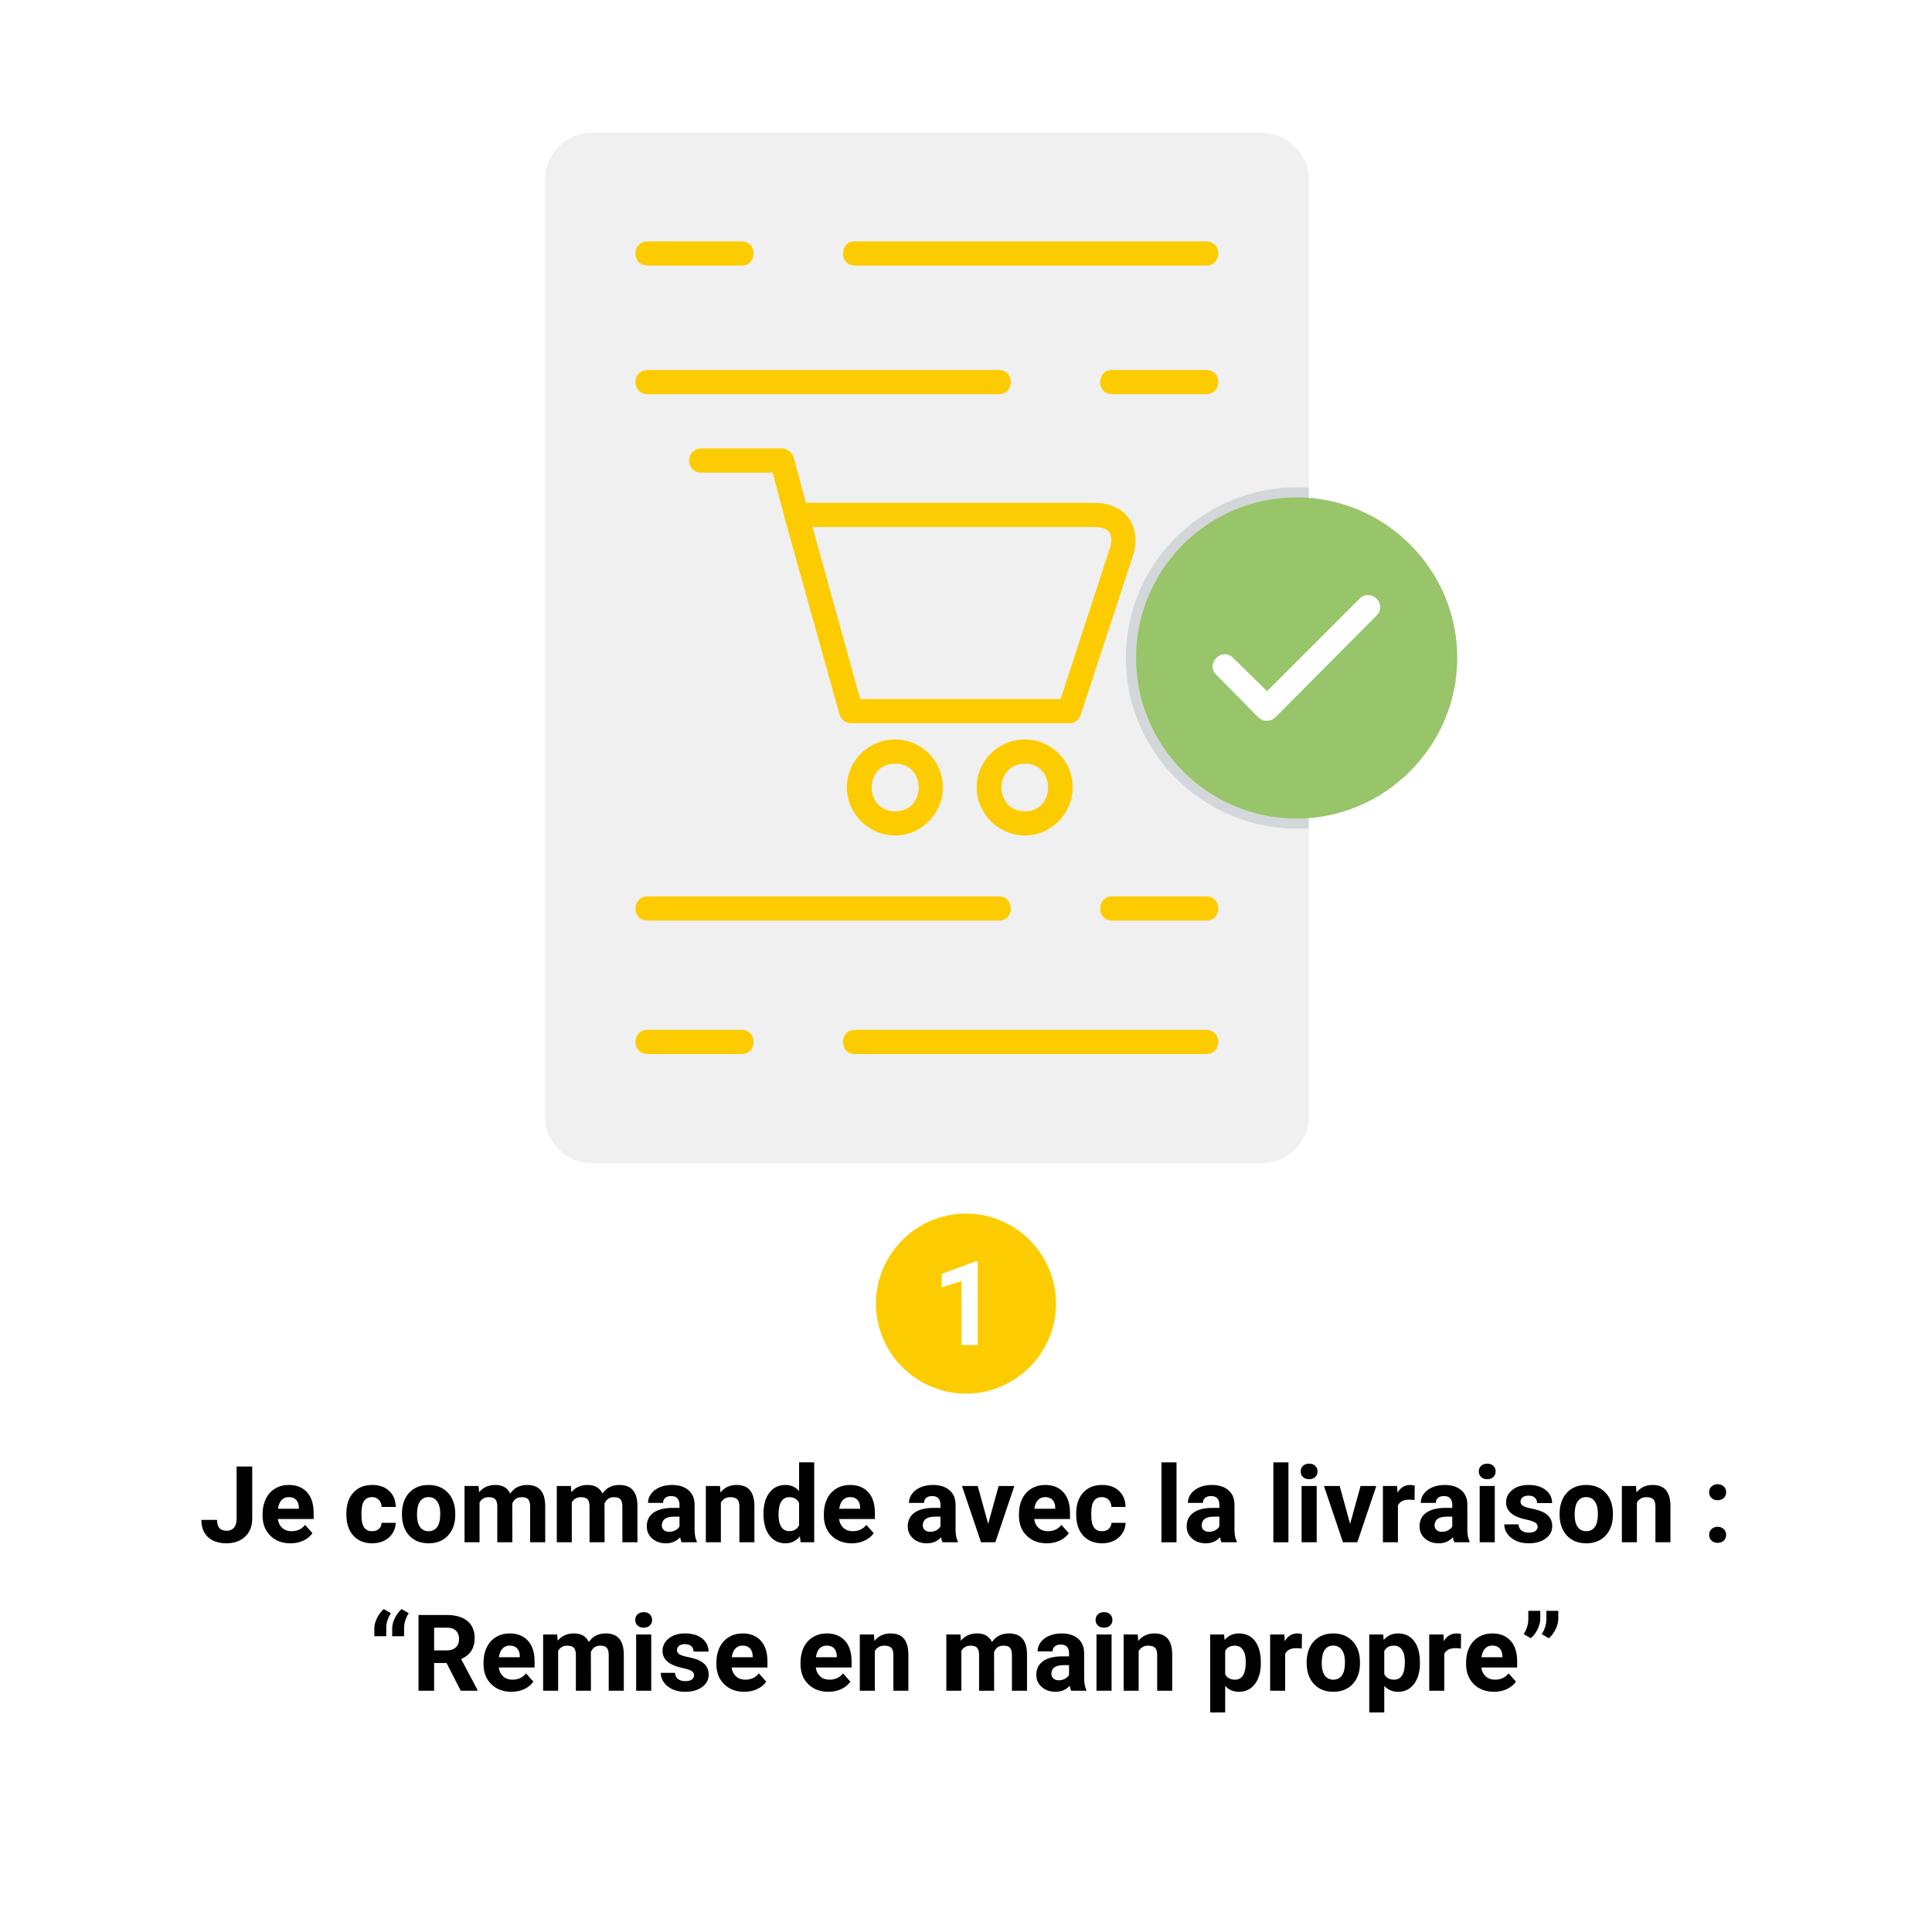 <svg xmlns="http://www.w3.org/2000/svg" xmlns:xlink="http://www.w3.org/1999/xlink" width="1080" viewBox="0 0 810 810" height="1080" preserveAspectRatio="xMidYMid meet"><defs><g></g><clipPath id="4cf0c3ab6e"><path d="M 228.512 55.613 L 549 55.613 L 549 487.613 L 228.512 487.613 Z M 228.512 55.613 " clip-rule="nonzero"></path></clipPath><clipPath id="d238332155"><path d="M 367.25 508.797 L 443 508.797 L 443 584.547 L 367.25 584.547 Z M 367.25 508.797 " clip-rule="nonzero"></path></clipPath></defs><rect x="-81" width="972" fill="#ffffff" y="-81" height="972" fill-opacity="1"></rect><rect x="-81" width="972" fill="#ffffff" y="-81" height="972" fill-opacity="1"></rect><g clip-path="url(#4cf0c3ab6e)"><path fill="#f0f0f0" d="M 528.957 487.719 L 248.258 487.719 C 237.371 487.719 228.512 478.859 228.512 467.977 L 228.512 75.398 C 228.512 64.516 237.371 55.656 248.258 55.656 L 528.957 55.656 C 539.84 55.656 548.699 64.516 548.699 75.398 C 548.699 209.043 548.699 334.586 548.699 467.977 C 548.699 478.859 539.84 487.719 528.957 487.719 Z M 528.957 487.719 " fill-opacity="1" fill-rule="evenodd"></path></g><path fill="#d4d7d9" d="M 548.699 204.488 L 548.699 347.242 C 507.191 350.027 472.008 317.121 472.008 275.863 C 472.008 234.355 507.191 201.703 548.699 204.488 Z M 548.699 204.488 " fill-opacity="1" fill-rule="evenodd"></path><path fill="#fccc00" d="M 505.672 165.254 L 466.188 165.254 C 459.605 165.254 459.605 155.129 466.188 155.129 L 505.672 155.129 C 512.504 155.129 512.504 165.254 505.672 165.254 Z M 418.855 165.254 L 271.543 165.254 C 264.707 165.254 264.707 155.129 271.543 155.129 L 418.855 155.129 C 425.434 155.129 425.434 165.254 418.855 165.254 Z M 418.855 165.254 " fill-opacity="1" fill-rule="evenodd"></path><path fill="#fccc00" d="M 505.672 111.34 L 358.359 111.34 C 351.777 111.34 351.777 101.219 358.359 101.219 L 505.672 101.219 C 512.504 101.219 512.504 111.34 505.672 111.34 Z M 311.027 111.34 L 271.543 111.34 C 264.707 111.34 264.707 101.219 271.543 101.219 L 311.027 101.219 C 317.609 101.219 317.609 111.34 311.027 111.34 Z M 311.027 111.34 " fill-opacity="1" fill-rule="evenodd"></path><path fill="#fccc00" d="M 448.215 303.199 L 356.84 303.199 C 354.562 303.199 352.539 301.684 352.031 299.656 L 329 217.395 C 328.238 214.105 330.516 210.816 333.809 210.816 L 458.844 210.816 C 472.008 210.816 479.094 220.938 474.793 233.594 L 453.023 299.91 C 452.266 301.934 450.492 303.199 448.215 303.199 Z M 360.637 293.078 L 444.672 293.078 L 465.172 230.305 C 467.453 223.723 464.668 220.938 458.844 220.938 L 340.641 220.938 Z M 360.637 293.078 " fill-opacity="1" fill-rule="evenodd"></path><path fill="#fccc00" d="M 333.809 220.938 C 331.531 220.938 329.504 219.422 329 217.145 L 323.938 198.16 L 294.07 198.16 C 287.234 198.16 287.234 188.035 294.07 188.035 L 327.734 188.035 C 330.012 188.035 332.035 189.555 332.797 191.832 L 338.871 214.613 C 339.629 217.902 337.098 220.938 333.809 220.938 Z M 333.809 220.938 " fill-opacity="1" fill-rule="evenodd"></path><path fill="#fccc00" d="M 429.738 350.281 C 418.602 350.281 409.488 341.168 409.488 330.031 C 409.488 318.895 418.602 310.035 429.738 310.035 C 440.621 310.035 449.734 318.895 449.734 330.031 C 449.734 341.168 440.621 350.281 429.738 350.281 Z M 429.738 320.16 C 416.574 320.16 416.574 340.156 429.738 340.156 C 442.645 340.156 442.645 320.16 429.738 320.16 Z M 429.738 320.16 " fill-opacity="1" fill-rule="evenodd"></path><path fill="#fccc00" d="M 375.32 350.281 C 364.18 350.281 355.07 341.168 355.07 330.031 C 355.07 318.895 364.18 310.035 375.32 310.035 C 386.203 310.035 395.312 318.895 395.312 330.031 C 395.312 341.168 386.203 350.281 375.32 350.281 Z M 375.32 320.16 C 362.156 320.16 362.156 340.156 375.32 340.156 C 388.48 340.156 388.48 320.16 375.32 320.16 Z M 375.32 320.16 " fill-opacity="1" fill-rule="evenodd"></path><path fill="#fccc00" d="M 505.672 441.906 L 358.359 441.906 C 351.777 441.906 351.777 431.781 358.359 431.781 L 505.672 431.781 C 512.504 431.781 512.504 441.906 505.672 441.906 Z M 311.027 441.906 L 271.543 441.906 C 264.707 441.906 264.707 431.781 271.543 431.781 L 311.027 431.781 C 317.609 431.781 317.609 441.906 311.027 441.906 Z M 311.027 441.906 " fill-opacity="1" fill-rule="evenodd"></path><path fill="#fccc00" d="M 505.672 385.969 L 466.188 385.969 C 459.605 385.969 459.605 375.844 466.188 375.844 L 505.672 375.844 C 512.504 375.844 512.504 385.969 505.672 385.969 Z M 418.855 385.969 L 271.543 385.969 C 264.707 385.969 264.707 375.844 271.543 375.844 L 418.855 375.844 C 425.434 375.844 425.434 385.969 418.855 385.969 Z M 418.855 385.969 " fill-opacity="1" fill-rule="evenodd"></path><path fill="#98c46a" d="M 543.637 343.191 C 506.43 343.191 476.309 312.82 476.309 275.863 C 476.309 238.656 506.43 208.535 543.637 208.535 C 580.594 208.535 610.965 238.656 610.965 275.863 C 610.965 312.82 580.594 343.191 543.637 343.191 Z M 543.637 343.191 " fill-opacity="1" fill-rule="evenodd"></path><path fill="#ffffff" d="M 531.234 302.188 C 529.719 302.188 528.453 301.684 527.438 300.668 L 509.973 282.953 C 505.164 278.395 512.254 271.055 517.062 275.863 L 531.234 289.785 L 569.961 251.059 C 574.77 246.25 581.859 253.336 577.051 258.148 L 534.781 300.668 C 533.766 301.684 532.5 302.188 531.234 302.188 Z M 531.234 302.188 " fill-opacity="1" fill-rule="evenodd"></path><g clip-path="url(#d238332155)"><path fill="#fccc00" d="M 404.996 508.797 C 384.234 508.797 367.25 525.781 367.25 546.543 C 367.25 567.301 384.234 584.289 404.996 584.289 C 425.758 584.289 442.742 567.301 442.742 546.543 C 442.742 525.781 425.758 508.797 404.996 508.797 Z M 409.902 563.906 L 403.109 563.906 L 403.109 537.105 L 394.805 539.746 L 394.805 534.086 L 409.148 528.801 L 409.902 528.801 Z M 409.902 563.906 " fill-opacity="1" fill-rule="nonzero"></path></g><g fill="#000000" fill-opacity="1"><g transform="translate(83.557, 646.604)"><g><path d="M 15.641 -31.766 L 22.188 -31.766 L 22.188 -9.766 C 22.188 -7.742 21.738 -5.957 20.844 -4.406 C 19.945 -2.863 18.68 -1.672 17.047 -0.828 C 15.422 0.016 13.582 0.438 11.531 0.438 C 8.176 0.438 5.562 -0.414 3.688 -2.125 C 1.812 -3.832 0.875 -6.25 0.875 -9.375 L 7.453 -9.375 C 7.453 -7.82 7.781 -6.676 8.438 -5.938 C 9.094 -5.195 10.125 -4.828 11.531 -4.828 C 12.789 -4.828 13.789 -5.254 14.531 -6.109 C 15.27 -6.961 15.641 -8.18 15.641 -9.766 Z M 15.641 -31.766 "></path></g></g></g><g fill="#000000" fill-opacity="1"><g transform="translate(108.511, 646.604)"><g><path d="M 13.281 0.438 C 9.82 0.438 7.004 -0.625 4.828 -2.75 C 2.66 -4.875 1.578 -7.703 1.578 -11.234 L 1.578 -11.844 C 1.578 -14.219 2.031 -16.336 2.938 -18.203 C 3.852 -20.066 5.148 -21.504 6.828 -22.516 C 8.516 -23.523 10.43 -24.031 12.578 -24.031 C 15.805 -24.031 18.348 -23.016 20.203 -20.984 C 22.055 -18.953 22.984 -16.066 22.984 -12.328 L 22.984 -9.75 L 7.969 -9.75 C 8.164 -8.207 8.773 -6.969 9.797 -6.031 C 10.828 -5.102 12.129 -4.641 13.703 -4.641 C 16.129 -4.641 18.023 -5.52 19.391 -7.281 L 22.484 -3.812 C 21.547 -2.477 20.27 -1.438 18.656 -0.688 C 17.039 0.062 15.25 0.438 13.281 0.438 Z M 12.562 -18.938 C 11.312 -18.938 10.297 -18.516 9.516 -17.672 C 8.742 -16.828 8.25 -15.617 8.031 -14.047 L 16.797 -14.047 L 16.797 -14.547 C 16.766 -15.941 16.383 -17.02 15.656 -17.781 C 14.938 -18.551 13.906 -18.938 12.562 -18.938 Z M 12.562 -18.938 "></path></g></g></g><g fill="#000000" fill-opacity="1"><g transform="translate(132.657, 646.604)"><g></g></g></g><g fill="#000000" fill-opacity="1"><g transform="translate(143.781, 646.604)"><g><path d="M 12.234 -4.641 C 13.398 -4.641 14.344 -4.957 15.062 -5.594 C 15.789 -6.238 16.172 -7.094 16.203 -8.156 L 22.125 -8.156 C 22.102 -6.562 21.66 -5.098 20.797 -3.766 C 19.941 -2.43 18.77 -1.395 17.281 -0.656 C 15.789 0.07 14.145 0.438 12.344 0.438 C 8.969 0.438 6.305 -0.633 4.359 -2.781 C 2.41 -4.926 1.438 -7.891 1.438 -11.672 L 1.438 -12.078 C 1.438 -15.711 2.398 -18.613 4.328 -20.781 C 6.266 -22.945 8.922 -24.031 12.297 -24.031 C 15.254 -24.031 17.625 -23.191 19.406 -21.516 C 21.188 -19.836 22.094 -17.602 22.125 -14.812 L 16.203 -14.812 C 16.172 -16.031 15.789 -17.02 15.062 -17.781 C 14.344 -18.551 13.383 -18.938 12.188 -18.938 C 10.719 -18.938 9.609 -18.398 8.859 -17.328 C 8.117 -16.266 7.75 -14.531 7.75 -12.125 L 7.75 -11.469 C 7.75 -9.039 8.117 -7.297 8.859 -6.234 C 9.598 -5.172 10.723 -4.641 12.234 -4.641 Z M 12.234 -4.641 "></path></g></g></g><g fill="#000000" fill-opacity="1"><g transform="translate(167.077, 646.604)"><g><path d="M 1.438 -12.016 C 1.438 -14.359 1.883 -16.445 2.781 -18.281 C 3.688 -20.113 4.988 -21.531 6.688 -22.531 C 8.383 -23.531 10.348 -24.031 12.578 -24.031 C 15.766 -24.031 18.363 -23.055 20.375 -21.109 C 22.395 -19.16 23.52 -16.516 23.75 -13.172 L 23.797 -11.562 C 23.797 -7.938 22.785 -5.031 20.766 -2.844 C 18.742 -0.656 16.031 0.438 12.625 0.438 C 9.227 0.438 6.516 -0.648 4.484 -2.828 C 2.453 -5.016 1.438 -7.984 1.438 -11.734 Z M 7.75 -11.562 C 7.75 -9.32 8.172 -7.609 9.016 -6.422 C 9.859 -5.234 11.062 -4.641 12.625 -4.641 C 14.156 -4.641 15.348 -5.223 16.203 -6.391 C 17.066 -7.566 17.5 -9.441 17.5 -12.016 C 17.5 -14.211 17.066 -15.914 16.203 -17.125 C 15.348 -18.332 14.141 -18.938 12.578 -18.938 C 11.047 -18.938 9.859 -18.332 9.016 -17.125 C 8.172 -15.926 7.75 -14.07 7.75 -11.562 Z M 7.75 -11.562 "></path></g></g></g><g fill="#000000" fill-opacity="1"><g transform="translate(192.336, 646.604)"><g><path d="M 8.328 -23.594 L 8.531 -20.969 C 10.195 -23.008 12.457 -24.031 15.312 -24.031 C 18.352 -24.031 20.441 -22.832 21.578 -20.438 C 23.234 -22.832 25.594 -24.031 28.656 -24.031 C 31.219 -24.031 33.125 -23.285 34.375 -21.797 C 35.625 -20.305 36.25 -18.066 36.25 -15.078 L 36.25 0 L 29.922 0 L 29.922 -15.047 C 29.922 -16.391 29.66 -17.367 29.141 -17.984 C 28.617 -18.598 27.695 -18.906 26.375 -18.906 C 24.477 -18.906 23.164 -18.004 22.438 -16.203 L 22.469 0 L 16.156 0 L 16.156 -15.031 C 16.156 -16.395 15.883 -17.379 15.344 -17.984 C 14.812 -18.598 13.898 -18.906 12.609 -18.906 C 10.816 -18.906 9.52 -18.164 8.719 -16.688 L 8.719 0 L 2.422 0 L 2.422 -23.594 Z M 8.328 -23.594 "></path></g></g></g><g fill="#000000" fill-opacity="1"><g transform="translate(231.009, 646.604)"><g><path d="M 8.328 -23.594 L 8.531 -20.969 C 10.195 -23.008 12.457 -24.031 15.312 -24.031 C 18.352 -24.031 20.441 -22.832 21.578 -20.438 C 23.234 -22.832 25.594 -24.031 28.656 -24.031 C 31.219 -24.031 33.125 -23.285 34.375 -21.797 C 35.625 -20.305 36.25 -18.066 36.25 -15.078 L 36.25 0 L 29.922 0 L 29.922 -15.047 C 29.922 -16.391 29.66 -17.367 29.141 -17.984 C 28.617 -18.598 27.695 -18.906 26.375 -18.906 C 24.477 -18.906 23.164 -18.004 22.438 -16.203 L 22.469 0 L 16.156 0 L 16.156 -15.031 C 16.156 -16.395 15.883 -17.379 15.344 -17.984 C 14.812 -18.598 13.898 -18.906 12.609 -18.906 C 10.816 -18.906 9.52 -18.164 8.719 -16.688 L 8.719 0 L 2.422 0 L 2.422 -23.594 Z M 8.328 -23.594 "></path></g></g></g><g fill="#000000" fill-opacity="1"><g transform="translate(269.683, 646.604)"><g><path d="M 16.094 0 C 15.801 -0.562 15.594 -1.266 15.469 -2.109 C 13.938 -0.41 11.953 0.438 9.516 0.438 C 7.203 0.438 5.285 -0.227 3.766 -1.562 C 2.242 -2.906 1.484 -4.594 1.484 -6.625 C 1.484 -9.125 2.41 -11.039 4.266 -12.375 C 6.117 -13.719 8.797 -14.398 12.297 -14.422 L 15.203 -14.422 L 15.203 -15.766 C 15.203 -16.859 14.922 -17.734 14.359 -18.391 C 13.805 -19.047 12.926 -19.375 11.719 -19.375 C 10.656 -19.375 9.82 -19.117 9.219 -18.609 C 8.613 -18.098 8.312 -17.398 8.312 -16.516 L 2 -16.516 C 2 -17.879 2.422 -19.141 3.266 -20.297 C 4.109 -21.461 5.301 -22.375 6.844 -23.031 C 8.383 -23.695 10.117 -24.031 12.047 -24.031 C 14.953 -24.031 17.258 -23.301 18.969 -21.844 C 20.676 -20.383 21.531 -18.332 21.531 -15.688 L 21.531 -5.453 C 21.539 -3.211 21.852 -1.52 22.469 -0.375 L 22.469 0 Z M 10.891 -4.391 C 11.816 -4.391 12.672 -4.594 13.453 -5 C 14.242 -5.414 14.828 -5.973 15.203 -6.672 L 15.203 -10.734 L 12.844 -10.734 C 9.688 -10.734 8.008 -9.641 7.812 -7.453 L 7.781 -7.094 C 7.781 -6.301 8.055 -5.648 8.609 -5.141 C 9.16 -4.641 9.922 -4.391 10.891 -4.391 Z M 10.891 -4.391 "></path></g></g></g><g fill="#000000" fill-opacity="1"><g transform="translate(293.633, 646.604)"><g><path d="M 8.219 -23.594 L 8.422 -20.875 C 10.109 -22.977 12.367 -24.031 15.203 -24.031 C 17.703 -24.031 19.562 -23.297 20.781 -21.828 C 22.008 -20.359 22.633 -18.164 22.656 -15.25 L 22.656 0 L 16.359 0 L 16.359 -15.094 C 16.359 -16.426 16.066 -17.395 15.484 -18 C 14.898 -18.602 13.93 -18.906 12.578 -18.906 C 10.805 -18.906 9.477 -18.148 8.594 -16.641 L 8.594 0 L 2.297 0 L 2.297 -23.594 Z M 8.219 -23.594 "></path></g></g></g><g fill="#000000" fill-opacity="1"><g transform="translate(318.652, 646.604)"><g><path d="M 1.438 -11.969 C 1.438 -15.656 2.258 -18.586 3.906 -20.766 C 5.562 -22.941 7.82 -24.031 10.688 -24.031 C 12.988 -24.031 14.883 -23.176 16.375 -21.469 L 16.375 -33.5 L 22.703 -33.5 L 22.703 0 L 17.016 0 L 16.703 -2.516 C 15.141 -0.547 13.117 0.438 10.641 0.438 C 7.867 0.438 5.641 -0.656 3.953 -2.844 C 2.273 -5.031 1.438 -8.07 1.438 -11.969 Z M 7.75 -11.516 C 7.75 -9.305 8.133 -7.613 8.906 -6.438 C 9.676 -5.258 10.797 -4.672 12.266 -4.672 C 14.211 -4.672 15.582 -5.488 16.375 -7.125 L 16.375 -16.453 C 15.594 -18.086 14.234 -18.906 12.297 -18.906 C 9.266 -18.906 7.75 -16.441 7.75 -11.516 Z M 7.75 -11.516 "></path></g></g></g><g fill="#000000" fill-opacity="1"><g transform="translate(343.823, 646.604)"><g><path d="M 13.281 0.438 C 9.82 0.438 7.004 -0.625 4.828 -2.75 C 2.66 -4.875 1.578 -7.703 1.578 -11.234 L 1.578 -11.844 C 1.578 -14.219 2.031 -16.336 2.938 -18.203 C 3.852 -20.066 5.148 -21.504 6.828 -22.516 C 8.516 -23.523 10.43 -24.031 12.578 -24.031 C 15.805 -24.031 18.348 -23.016 20.203 -20.984 C 22.055 -18.953 22.984 -16.066 22.984 -12.328 L 22.984 -9.75 L 7.969 -9.75 C 8.164 -8.207 8.773 -6.969 9.797 -6.031 C 10.828 -5.102 12.129 -4.641 13.703 -4.641 C 16.129 -4.641 18.023 -5.52 19.391 -7.281 L 22.484 -3.812 C 21.547 -2.477 20.27 -1.438 18.656 -0.688 C 17.039 0.062 15.25 0.438 13.281 0.438 Z M 12.562 -18.938 C 11.312 -18.938 10.297 -18.516 9.516 -17.672 C 8.742 -16.828 8.25 -15.617 8.031 -14.047 L 16.797 -14.047 L 16.797 -14.547 C 16.766 -15.941 16.383 -17.02 15.656 -17.781 C 14.938 -18.551 13.906 -18.938 12.562 -18.938 Z M 12.562 -18.938 "></path></g></g></g><g fill="#000000" fill-opacity="1"><g transform="translate(367.97, 646.604)"><g></g></g></g><g fill="#000000" fill-opacity="1"><g transform="translate(379.094, 646.604)"><g><path d="M 16.094 0 C 15.801 -0.562 15.594 -1.266 15.469 -2.109 C 13.938 -0.41 11.953 0.438 9.516 0.438 C 7.203 0.438 5.285 -0.227 3.766 -1.562 C 2.242 -2.906 1.484 -4.594 1.484 -6.625 C 1.484 -9.125 2.41 -11.039 4.266 -12.375 C 6.117 -13.719 8.797 -14.398 12.297 -14.422 L 15.203 -14.422 L 15.203 -15.766 C 15.203 -16.859 14.922 -17.734 14.359 -18.391 C 13.805 -19.047 12.926 -19.375 11.719 -19.375 C 10.656 -19.375 9.82 -19.117 9.219 -18.609 C 8.613 -18.098 8.312 -17.398 8.312 -16.516 L 2 -16.516 C 2 -17.879 2.422 -19.141 3.266 -20.297 C 4.109 -21.461 5.301 -22.375 6.844 -23.031 C 8.383 -23.695 10.117 -24.031 12.047 -24.031 C 14.953 -24.031 17.258 -23.301 18.969 -21.844 C 20.676 -20.383 21.531 -18.332 21.531 -15.688 L 21.531 -5.453 C 21.539 -3.211 21.852 -1.52 22.469 -0.375 L 22.469 0 Z M 10.891 -4.391 C 11.816 -4.391 12.672 -4.594 13.453 -5 C 14.242 -5.414 14.828 -5.973 15.203 -6.672 L 15.203 -10.734 L 12.844 -10.734 C 9.688 -10.734 8.008 -9.641 7.812 -7.453 L 7.781 -7.094 C 7.781 -6.301 8.055 -5.648 8.609 -5.141 C 9.16 -4.641 9.922 -4.391 10.891 -4.391 Z M 10.891 -4.391 "></path></g></g></g><g fill="#000000" fill-opacity="1"><g transform="translate(403.044, 646.604)"><g><path d="M 11.25 -7.703 L 15.641 -23.594 L 22.234 -23.594 L 14.266 0 L 8.25 0 L 0.281 -23.594 L 6.875 -23.594 Z M 11.25 -7.703 "></path></g></g></g><g fill="#000000" fill-opacity="1"><g transform="translate(425.62, 646.604)"><g><path d="M 13.281 0.438 C 9.82 0.438 7.004 -0.625 4.828 -2.75 C 2.66 -4.875 1.578 -7.703 1.578 -11.234 L 1.578 -11.844 C 1.578 -14.219 2.031 -16.336 2.938 -18.203 C 3.852 -20.066 5.148 -21.504 6.828 -22.516 C 8.516 -23.523 10.43 -24.031 12.578 -24.031 C 15.805 -24.031 18.348 -23.016 20.203 -20.984 C 22.055 -18.953 22.984 -16.066 22.984 -12.328 L 22.984 -9.75 L 7.969 -9.75 C 8.164 -8.207 8.773 -6.969 9.797 -6.031 C 10.828 -5.102 12.129 -4.641 13.703 -4.641 C 16.129 -4.641 18.023 -5.52 19.391 -7.281 L 22.484 -3.812 C 21.547 -2.477 20.27 -1.438 18.656 -0.688 C 17.039 0.062 15.25 0.438 13.281 0.438 Z M 12.562 -18.938 C 11.312 -18.938 10.297 -18.516 9.516 -17.672 C 8.742 -16.828 8.25 -15.617 8.031 -14.047 L 16.797 -14.047 L 16.797 -14.547 C 16.766 -15.941 16.383 -17.02 15.656 -17.781 C 14.938 -18.551 13.906 -18.938 12.562 -18.938 Z M 12.562 -18.938 "></path></g></g></g><g fill="#000000" fill-opacity="1"><g transform="translate(449.766, 646.604)"><g><path d="M 12.234 -4.641 C 13.398 -4.641 14.344 -4.957 15.062 -5.594 C 15.789 -6.238 16.172 -7.094 16.203 -8.156 L 22.125 -8.156 C 22.102 -6.562 21.66 -5.098 20.797 -3.766 C 19.941 -2.43 18.77 -1.395 17.281 -0.656 C 15.789 0.07 14.145 0.438 12.344 0.438 C 8.969 0.438 6.305 -0.633 4.359 -2.781 C 2.41 -4.926 1.438 -7.891 1.438 -11.672 L 1.438 -12.078 C 1.438 -15.711 2.398 -18.613 4.328 -20.781 C 6.266 -22.945 8.922 -24.031 12.297 -24.031 C 15.254 -24.031 17.625 -23.191 19.406 -21.516 C 21.188 -19.836 22.094 -17.602 22.125 -14.812 L 16.203 -14.812 C 16.172 -16.031 15.789 -17.02 15.062 -17.781 C 14.344 -18.551 13.383 -18.938 12.188 -18.938 C 10.719 -18.938 9.609 -18.398 8.859 -17.328 C 8.117 -16.266 7.75 -14.531 7.75 -12.125 L 7.75 -11.469 C 7.75 -9.039 8.117 -7.297 8.859 -6.234 C 9.598 -5.172 10.723 -4.641 12.234 -4.641 Z M 12.234 -4.641 "></path></g></g></g><g fill="#000000" fill-opacity="1"><g transform="translate(473.062, 646.604)"><g></g></g></g><g fill="#000000" fill-opacity="1"><g transform="translate(484.186, 646.604)"><g><path d="M 9.078 0 L 2.75 0 L 2.75 -33.5 L 9.078 -33.5 Z M 9.078 0 "></path></g></g></g><g fill="#000000" fill-opacity="1"><g transform="translate(496.03, 646.604)"><g><path d="M 16.094 0 C 15.801 -0.562 15.594 -1.266 15.469 -2.109 C 13.938 -0.41 11.953 0.438 9.516 0.438 C 7.203 0.438 5.285 -0.227 3.766 -1.562 C 2.242 -2.906 1.484 -4.594 1.484 -6.625 C 1.484 -9.125 2.41 -11.039 4.266 -12.375 C 6.117 -13.719 8.797 -14.398 12.297 -14.422 L 15.203 -14.422 L 15.203 -15.766 C 15.203 -16.859 14.922 -17.734 14.359 -18.391 C 13.805 -19.047 12.926 -19.375 11.719 -19.375 C 10.656 -19.375 9.82 -19.117 9.219 -18.609 C 8.613 -18.098 8.312 -17.398 8.312 -16.516 L 2 -16.516 C 2 -17.879 2.422 -19.141 3.266 -20.297 C 4.109 -21.461 5.301 -22.375 6.844 -23.031 C 8.383 -23.695 10.117 -24.031 12.047 -24.031 C 14.953 -24.031 17.258 -23.301 18.969 -21.844 C 20.676 -20.383 21.531 -18.332 21.531 -15.688 L 21.531 -5.453 C 21.539 -3.211 21.852 -1.52 22.469 -0.375 L 22.469 0 Z M 10.891 -4.391 C 11.816 -4.391 12.672 -4.594 13.453 -5 C 14.242 -5.414 14.828 -5.973 15.203 -6.672 L 15.203 -10.734 L 12.844 -10.734 C 9.688 -10.734 8.008 -9.641 7.812 -7.453 L 7.781 -7.094 C 7.781 -6.301 8.055 -5.648 8.609 -5.141 C 9.16 -4.641 9.922 -4.391 10.891 -4.391 Z M 10.891 -4.391 "></path></g></g></g><g fill="#000000" fill-opacity="1"><g transform="translate(519.98, 646.604)"><g></g></g></g><g fill="#000000" fill-opacity="1"><g transform="translate(531.105, 646.604)"><g><path d="M 9.078 0 L 2.75 0 L 2.75 -33.5 L 9.078 -33.5 Z M 9.078 0 "></path></g></g></g><g fill="#000000" fill-opacity="1"><g transform="translate(542.949, 646.604)"><g><path d="M 9.078 0 L 2.75 0 L 2.75 -23.594 L 9.078 -23.594 Z M 2.375 -29.703 C 2.375 -30.648 2.691 -31.426 3.328 -32.031 C 3.961 -32.645 4.82 -32.953 5.906 -32.953 C 6.988 -32.953 7.848 -32.645 8.484 -32.031 C 9.117 -31.426 9.438 -30.648 9.438 -29.703 C 9.438 -28.742 9.113 -27.957 8.469 -27.344 C 7.82 -26.738 6.969 -26.438 5.906 -26.438 C 4.844 -26.438 3.988 -26.738 3.344 -27.344 C 2.695 -27.957 2.375 -28.742 2.375 -29.703 Z M 2.375 -29.703 "></path></g></g></g><g fill="#000000" fill-opacity="1"><g transform="translate(554.793, 646.604)"><g><path d="M 11.25 -7.703 L 15.641 -23.594 L 22.234 -23.594 L 14.266 0 L 8.25 0 L 0.281 -23.594 L 6.875 -23.594 Z M 11.25 -7.703 "></path></g></g></g><g fill="#000000" fill-opacity="1"><g transform="translate(577.369, 646.604)"><g><path d="M 15.688 -17.688 C 14.82 -17.801 14.066 -17.859 13.422 -17.859 C 11.035 -17.859 9.469 -17.051 8.719 -15.438 L 8.719 0 L 2.422 0 L 2.422 -23.594 L 8.375 -23.594 L 8.547 -20.781 C 9.816 -22.945 11.57 -24.031 13.812 -24.031 C 14.508 -24.031 15.16 -23.938 15.766 -23.75 Z M 15.688 -17.688 "></path></g></g></g><g fill="#000000" fill-opacity="1"><g transform="translate(593.663, 646.604)"><g><path d="M 16.094 0 C 15.801 -0.562 15.594 -1.266 15.469 -2.109 C 13.938 -0.41 11.953 0.438 9.516 0.438 C 7.203 0.438 5.285 -0.227 3.766 -1.562 C 2.242 -2.906 1.484 -4.594 1.484 -6.625 C 1.484 -9.125 2.41 -11.039 4.266 -12.375 C 6.117 -13.719 8.797 -14.398 12.297 -14.422 L 15.203 -14.422 L 15.203 -15.766 C 15.203 -16.859 14.922 -17.734 14.359 -18.391 C 13.805 -19.047 12.926 -19.375 11.719 -19.375 C 10.656 -19.375 9.82 -19.117 9.219 -18.609 C 8.613 -18.098 8.312 -17.398 8.312 -16.516 L 2 -16.516 C 2 -17.879 2.422 -19.141 3.266 -20.297 C 4.109 -21.461 5.301 -22.375 6.844 -23.031 C 8.383 -23.695 10.117 -24.031 12.047 -24.031 C 14.953 -24.031 17.258 -23.301 18.969 -21.844 C 20.676 -20.383 21.531 -18.332 21.531 -15.688 L 21.531 -5.453 C 21.539 -3.211 21.852 -1.52 22.469 -0.375 L 22.469 0 Z M 10.891 -4.391 C 11.816 -4.391 12.672 -4.594 13.453 -5 C 14.242 -5.414 14.828 -5.973 15.203 -6.672 L 15.203 -10.734 L 12.844 -10.734 C 9.688 -10.734 8.008 -9.641 7.812 -7.453 L 7.781 -7.094 C 7.781 -6.301 8.055 -5.648 8.609 -5.141 C 9.16 -4.641 9.922 -4.391 10.891 -4.391 Z M 10.891 -4.391 "></path></g></g></g><g fill="#000000" fill-opacity="1"><g transform="translate(617.613, 646.604)"><g><path d="M 9.078 0 L 2.75 0 L 2.75 -23.594 L 9.078 -23.594 Z M 2.375 -29.703 C 2.375 -30.648 2.691 -31.426 3.328 -32.031 C 3.961 -32.645 4.82 -32.953 5.906 -32.953 C 6.988 -32.953 7.848 -32.645 8.484 -32.031 C 9.117 -31.426 9.438 -30.648 9.438 -29.703 C 9.438 -28.742 9.113 -27.957 8.469 -27.344 C 7.82 -26.738 6.969 -26.438 5.906 -26.438 C 4.844 -26.438 3.988 -26.738 3.344 -27.344 C 2.695 -27.957 2.375 -28.742 2.375 -29.703 Z M 2.375 -29.703 "></path></g></g></g><g fill="#000000" fill-opacity="1"><g transform="translate(629.457, 646.604)"><g><path d="M 15.203 -6.516 C 15.203 -7.285 14.816 -7.895 14.047 -8.344 C 13.285 -8.789 12.062 -9.188 10.375 -9.531 C 4.77 -10.707 1.969 -13.094 1.969 -16.688 C 1.969 -18.781 2.832 -20.523 4.562 -21.922 C 6.301 -23.328 8.578 -24.031 11.391 -24.031 C 14.379 -24.031 16.77 -23.328 18.562 -21.922 C 20.363 -20.516 21.266 -18.68 21.266 -16.422 L 14.969 -16.422 C 14.969 -17.328 14.676 -18.07 14.094 -18.656 C 13.508 -19.25 12.598 -19.547 11.359 -19.547 C 10.297 -19.547 9.473 -19.305 8.891 -18.828 C 8.316 -18.348 8.031 -17.734 8.031 -16.984 C 8.031 -16.285 8.359 -15.723 9.016 -15.297 C 9.68 -14.867 10.797 -14.5 12.359 -14.188 C 13.93 -13.875 15.258 -13.52 16.344 -13.125 C 19.664 -11.906 21.328 -9.789 21.328 -6.781 C 21.328 -4.633 20.406 -2.895 18.562 -1.562 C 16.719 -0.227 14.332 0.438 11.406 0.438 C 9.426 0.438 7.672 0.086 6.141 -0.609 C 4.609 -1.316 3.406 -2.285 2.531 -3.516 C 1.656 -4.742 1.219 -6.07 1.219 -7.5 L 7.203 -7.5 C 7.254 -6.383 7.664 -5.523 8.438 -4.922 C 9.207 -4.328 10.238 -4.031 11.531 -4.031 C 12.738 -4.031 13.648 -4.258 14.266 -4.719 C 14.891 -5.176 15.203 -5.773 15.203 -6.516 Z M 15.203 -6.516 "></path></g></g></g><g fill="#000000" fill-opacity="1"><g transform="translate(652.426, 646.604)"><g><path d="M 1.438 -12.016 C 1.438 -14.359 1.883 -16.445 2.781 -18.281 C 3.688 -20.113 4.988 -21.531 6.688 -22.531 C 8.383 -23.531 10.348 -24.031 12.578 -24.031 C 15.766 -24.031 18.363 -23.055 20.375 -21.109 C 22.395 -19.16 23.52 -16.516 23.75 -13.172 L 23.797 -11.562 C 23.797 -7.938 22.785 -5.031 20.766 -2.844 C 18.742 -0.656 16.031 0.438 12.625 0.438 C 9.227 0.438 6.516 -0.648 4.484 -2.828 C 2.453 -5.016 1.438 -7.984 1.438 -11.734 Z M 7.75 -11.562 C 7.75 -9.32 8.172 -7.609 9.016 -6.422 C 9.859 -5.234 11.062 -4.641 12.625 -4.641 C 14.156 -4.641 15.348 -5.223 16.203 -6.391 C 17.066 -7.566 17.5 -9.441 17.5 -12.016 C 17.5 -14.211 17.066 -15.914 16.203 -17.125 C 15.348 -18.332 14.141 -18.938 12.578 -18.938 C 11.047 -18.938 9.859 -18.332 9.016 -17.125 C 8.172 -15.926 7.75 -14.07 7.75 -11.562 Z M 7.75 -11.562 "></path></g></g></g><g fill="#000000" fill-opacity="1"><g transform="translate(677.684, 646.604)"><g><path d="M 8.219 -23.594 L 8.422 -20.875 C 10.109 -22.977 12.367 -24.031 15.203 -24.031 C 17.703 -24.031 19.562 -23.297 20.781 -21.828 C 22.008 -20.359 22.633 -18.164 22.656 -15.25 L 22.656 0 L 16.359 0 L 16.359 -15.094 C 16.359 -16.426 16.066 -17.395 15.484 -18 C 14.898 -18.602 13.93 -18.906 12.578 -18.906 C 10.805 -18.906 9.477 -18.148 8.594 -16.641 L 8.594 0 L 2.297 0 L 2.297 -23.594 Z M 8.219 -23.594 "></path></g></g></g><g fill="#000000" fill-opacity="1"><g transform="translate(702.703, 646.604)"><g></g></g></g><g fill="#000000" fill-opacity="1"><g transform="translate(713.828, 646.604)"><g><path d="M 2.734 -3.094 C 2.734 -4.102 3.07 -4.922 3.75 -5.547 C 4.426 -6.172 5.27 -6.484 6.281 -6.484 C 7.32 -6.484 8.176 -6.172 8.844 -5.547 C 9.52 -4.922 9.859 -4.102 9.859 -3.094 C 9.859 -2.102 9.523 -1.301 8.859 -0.688 C 8.191 -0.07 7.332 0.234 6.281 0.234 C 5.25 0.234 4.398 -0.07 3.734 -0.688 C 3.066 -1.301 2.734 -2.102 2.734 -3.094 Z M 2.734 -20.953 C 2.734 -21.961 3.07 -22.781 3.75 -23.406 C 4.426 -24.031 5.27 -24.344 6.281 -24.344 C 7.32 -24.344 8.176 -24.031 8.844 -23.406 C 9.52 -22.781 9.859 -21.961 9.859 -20.953 C 9.859 -19.961 9.523 -19.16 8.859 -18.547 C 8.191 -17.93 7.332 -17.625 6.281 -17.625 C 5.25 -17.625 4.398 -17.93 3.734 -18.547 C 3.066 -19.16 2.734 -19.961 2.734 -20.953 Z M 2.734 -20.953 "></path></g></g></g><g fill="#000000" fill-opacity="1"><g transform="translate(143.37, 708.854)"><g></g></g></g><g fill="#000000" fill-opacity="1"><g transform="translate(154.503, 708.854)"><g><path d="M 6.406 -34.25 L 9.375 -32.516 C 8.125 -30.547 7.477 -28.539 7.438 -26.5 L 7.438 -22.859 L 2.438 -22.859 L 2.438 -26.125 C 2.438 -27.5 2.816 -28.957 3.578 -30.5 C 4.348 -32.051 5.289 -33.301 6.406 -34.25 Z M 13.891 -34.25 L 16.859 -32.516 C 15.609 -30.547 14.961 -28.539 14.922 -26.5 L 14.922 -22.859 L 9.922 -22.859 L 9.922 -26.125 C 9.922 -27.5 10.301 -28.957 11.062 -30.5 C 11.832 -32.051 12.773 -33.301 13.891 -34.25 Z M 13.891 -34.25 "></path></g></g></g><g fill="#000000" fill-opacity="1"><g transform="translate(172.629, 708.854)"><g><path d="M 14.594 -11.625 L 9.375 -11.625 L 9.375 0 L 2.828 0 L 2.828 -31.766 L 14.641 -31.766 C 18.391 -31.766 21.281 -30.926 23.312 -29.25 C 25.352 -27.57 26.375 -25.207 26.375 -22.156 C 26.375 -19.988 25.906 -18.18 24.969 -16.734 C 24.031 -15.297 22.609 -14.145 20.703 -13.281 L 27.578 -0.312 L 27.578 0 L 20.547 0 Z M 9.375 -16.922 L 14.656 -16.922 C 16.301 -16.922 17.57 -17.336 18.469 -18.172 C 19.375 -19.016 19.828 -20.172 19.828 -21.641 C 19.828 -23.141 19.398 -24.316 18.547 -25.172 C 17.703 -26.023 16.398 -26.453 14.641 -26.453 L 9.375 -26.453 Z M 9.375 -16.922 "></path></g></g></g><g fill="#000000" fill-opacity="1"><g transform="translate(201.138, 708.854)"><g><path d="M 13.281 0.438 C 9.82 0.438 7.004 -0.625 4.828 -2.75 C 2.66 -4.875 1.578 -7.703 1.578 -11.234 L 1.578 -11.844 C 1.578 -14.219 2.031 -16.336 2.938 -18.203 C 3.852 -20.066 5.148 -21.504 6.828 -22.516 C 8.516 -23.523 10.43 -24.031 12.578 -24.031 C 15.805 -24.031 18.348 -23.016 20.203 -20.984 C 22.055 -18.953 22.984 -16.066 22.984 -12.328 L 22.984 -9.75 L 7.969 -9.75 C 8.164 -8.207 8.773 -6.969 9.797 -6.031 C 10.828 -5.102 12.129 -4.641 13.703 -4.641 C 16.129 -4.641 18.023 -5.52 19.391 -7.281 L 22.484 -3.812 C 21.547 -2.477 20.27 -1.438 18.656 -0.688 C 17.039 0.062 15.25 0.438 13.281 0.438 Z M 12.562 -18.938 C 11.312 -18.938 10.297 -18.516 9.516 -17.672 C 8.742 -16.828 8.25 -15.617 8.031 -14.047 L 16.797 -14.047 L 16.797 -14.547 C 16.766 -15.941 16.383 -17.02 15.656 -17.781 C 14.938 -18.551 13.906 -18.938 12.562 -18.938 Z M 12.562 -18.938 "></path></g></g></g><g fill="#000000" fill-opacity="1"><g transform="translate(225.284, 708.854)"><g><path d="M 8.328 -23.594 L 8.531 -20.969 C 10.195 -23.008 12.457 -24.031 15.312 -24.031 C 18.352 -24.031 20.441 -22.832 21.578 -20.438 C 23.234 -22.832 25.594 -24.031 28.656 -24.031 C 31.219 -24.031 33.125 -23.285 34.375 -21.797 C 35.625 -20.305 36.25 -18.066 36.25 -15.078 L 36.25 0 L 29.922 0 L 29.922 -15.047 C 29.922 -16.391 29.66 -17.367 29.141 -17.984 C 28.617 -18.598 27.695 -18.906 26.375 -18.906 C 24.477 -18.906 23.164 -18.004 22.438 -16.203 L 22.469 0 L 16.156 0 L 16.156 -15.031 C 16.156 -16.395 15.883 -17.379 15.344 -17.984 C 14.812 -18.598 13.898 -18.906 12.609 -18.906 C 10.816 -18.906 9.52 -18.164 8.719 -16.688 L 8.719 0 L 2.422 0 L 2.422 -23.594 Z M 8.328 -23.594 "></path></g></g></g><g fill="#000000" fill-opacity="1"><g transform="translate(263.957, 708.854)"><g><path d="M 9.078 0 L 2.75 0 L 2.75 -23.594 L 9.078 -23.594 Z M 2.375 -29.703 C 2.375 -30.648 2.691 -31.426 3.328 -32.031 C 3.961 -32.645 4.82 -32.953 5.906 -32.953 C 6.988 -32.953 7.848 -32.645 8.484 -32.031 C 9.117 -31.426 9.438 -30.648 9.438 -29.703 C 9.438 -28.742 9.113 -27.957 8.469 -27.344 C 7.82 -26.738 6.969 -26.438 5.906 -26.438 C 4.844 -26.438 3.988 -26.738 3.344 -27.344 C 2.695 -27.957 2.375 -28.742 2.375 -29.703 Z M 2.375 -29.703 "></path></g></g></g><g fill="#000000" fill-opacity="1"><g transform="translate(275.802, 708.854)"><g><path d="M 15.203 -6.516 C 15.203 -7.285 14.816 -7.895 14.047 -8.344 C 13.285 -8.789 12.062 -9.188 10.375 -9.531 C 4.77 -10.707 1.969 -13.094 1.969 -16.688 C 1.969 -18.781 2.832 -20.523 4.562 -21.922 C 6.301 -23.328 8.578 -24.031 11.391 -24.031 C 14.379 -24.031 16.77 -23.328 18.562 -21.922 C 20.363 -20.516 21.266 -18.68 21.266 -16.422 L 14.969 -16.422 C 14.969 -17.328 14.676 -18.07 14.094 -18.656 C 13.508 -19.25 12.598 -19.547 11.359 -19.547 C 10.297 -19.547 9.473 -19.305 8.891 -18.828 C 8.316 -18.348 8.031 -17.734 8.031 -16.984 C 8.031 -16.285 8.359 -15.723 9.016 -15.297 C 9.68 -14.867 10.797 -14.5 12.359 -14.188 C 13.93 -13.875 15.258 -13.52 16.344 -13.125 C 19.664 -11.906 21.328 -9.789 21.328 -6.781 C 21.328 -4.633 20.406 -2.895 18.562 -1.562 C 16.719 -0.227 14.332 0.438 11.406 0.438 C 9.426 0.438 7.672 0.086 6.141 -0.609 C 4.609 -1.316 3.406 -2.285 2.531 -3.516 C 1.656 -4.742 1.219 -6.07 1.219 -7.5 L 7.203 -7.5 C 7.254 -6.383 7.664 -5.523 8.438 -4.922 C 9.207 -4.328 10.238 -4.031 11.531 -4.031 C 12.738 -4.031 13.648 -4.258 14.266 -4.719 C 14.891 -5.176 15.203 -5.773 15.203 -6.516 Z M 15.203 -6.516 "></path></g></g></g><g fill="#000000" fill-opacity="1"><g transform="translate(298.77, 708.854)"><g><path d="M 13.281 0.438 C 9.82 0.438 7.004 -0.625 4.828 -2.75 C 2.66 -4.875 1.578 -7.703 1.578 -11.234 L 1.578 -11.844 C 1.578 -14.219 2.031 -16.336 2.938 -18.203 C 3.852 -20.066 5.148 -21.504 6.828 -22.516 C 8.516 -23.523 10.43 -24.031 12.578 -24.031 C 15.805 -24.031 18.348 -23.016 20.203 -20.984 C 22.055 -18.953 22.984 -16.066 22.984 -12.328 L 22.984 -9.75 L 7.969 -9.75 C 8.164 -8.207 8.773 -6.969 9.797 -6.031 C 10.828 -5.102 12.129 -4.641 13.703 -4.641 C 16.129 -4.641 18.023 -5.52 19.391 -7.281 L 22.484 -3.812 C 21.547 -2.477 20.27 -1.438 18.656 -0.688 C 17.039 0.062 15.25 0.438 13.281 0.438 Z M 12.562 -18.938 C 11.312 -18.938 10.297 -18.516 9.516 -17.672 C 8.742 -16.828 8.25 -15.617 8.031 -14.047 L 16.797 -14.047 L 16.797 -14.547 C 16.766 -15.941 16.383 -17.02 15.656 -17.781 C 14.938 -18.551 13.906 -18.938 12.562 -18.938 Z M 12.562 -18.938 "></path></g></g></g><g fill="#000000" fill-opacity="1"><g transform="translate(322.916, 708.854)"><g></g></g></g><g fill="#000000" fill-opacity="1"><g transform="translate(334.041, 708.854)"><g><path d="M 13.281 0.438 C 9.82 0.438 7.004 -0.625 4.828 -2.75 C 2.66 -4.875 1.578 -7.703 1.578 -11.234 L 1.578 -11.844 C 1.578 -14.219 2.031 -16.336 2.938 -18.203 C 3.852 -20.066 5.148 -21.504 6.828 -22.516 C 8.516 -23.523 10.43 -24.031 12.578 -24.031 C 15.805 -24.031 18.348 -23.016 20.203 -20.984 C 22.055 -18.953 22.984 -16.066 22.984 -12.328 L 22.984 -9.75 L 7.969 -9.75 C 8.164 -8.207 8.773 -6.969 9.797 -6.031 C 10.828 -5.102 12.129 -4.641 13.703 -4.641 C 16.129 -4.641 18.023 -5.52 19.391 -7.281 L 22.484 -3.812 C 21.547 -2.477 20.27 -1.438 18.656 -0.688 C 17.039 0.062 15.25 0.438 13.281 0.438 Z M 12.562 -18.938 C 11.312 -18.938 10.297 -18.516 9.516 -17.672 C 8.742 -16.828 8.25 -15.617 8.031 -14.047 L 16.797 -14.047 L 16.797 -14.547 C 16.766 -15.941 16.383 -17.02 15.656 -17.781 C 14.938 -18.551 13.906 -18.938 12.562 -18.938 Z M 12.562 -18.938 "></path></g></g></g><g fill="#000000" fill-opacity="1"><g transform="translate(358.187, 708.854)"><g><path d="M 8.219 -23.594 L 8.422 -20.875 C 10.109 -22.977 12.367 -24.031 15.203 -24.031 C 17.703 -24.031 19.562 -23.297 20.781 -21.828 C 22.008 -20.359 22.633 -18.164 22.656 -15.25 L 22.656 0 L 16.359 0 L 16.359 -15.094 C 16.359 -16.426 16.066 -17.395 15.484 -18 C 14.898 -18.602 13.93 -18.906 12.578 -18.906 C 10.805 -18.906 9.477 -18.148 8.594 -16.641 L 8.594 0 L 2.297 0 L 2.297 -23.594 Z M 8.219 -23.594 "></path></g></g></g><g fill="#000000" fill-opacity="1"><g transform="translate(383.206, 708.854)"><g></g></g></g><g fill="#000000" fill-opacity="1"><g transform="translate(394.33, 708.854)"><g><path d="M 8.328 -23.594 L 8.531 -20.969 C 10.195 -23.008 12.457 -24.031 15.312 -24.031 C 18.352 -24.031 20.441 -22.832 21.578 -20.438 C 23.234 -22.832 25.594 -24.031 28.656 -24.031 C 31.219 -24.031 33.125 -23.285 34.375 -21.797 C 35.625 -20.305 36.25 -18.066 36.25 -15.078 L 36.25 0 L 29.922 0 L 29.922 -15.047 C 29.922 -16.391 29.66 -17.367 29.141 -17.984 C 28.617 -18.598 27.695 -18.906 26.375 -18.906 C 24.477 -18.906 23.164 -18.004 22.438 -16.203 L 22.469 0 L 16.156 0 L 16.156 -15.031 C 16.156 -16.395 15.883 -17.379 15.344 -17.984 C 14.812 -18.598 13.898 -18.906 12.609 -18.906 C 10.816 -18.906 9.52 -18.164 8.719 -16.688 L 8.719 0 L 2.422 0 L 2.422 -23.594 Z M 8.328 -23.594 "></path></g></g></g><g fill="#000000" fill-opacity="1"><g transform="translate(433.004, 708.854)"><g><path d="M 16.094 0 C 15.801 -0.562 15.594 -1.266 15.469 -2.109 C 13.938 -0.41 11.953 0.438 9.516 0.438 C 7.203 0.438 5.285 -0.227 3.766 -1.562 C 2.242 -2.906 1.484 -4.594 1.484 -6.625 C 1.484 -9.125 2.41 -11.039 4.266 -12.375 C 6.117 -13.719 8.797 -14.398 12.297 -14.422 L 15.203 -14.422 L 15.203 -15.766 C 15.203 -16.859 14.922 -17.734 14.359 -18.391 C 13.805 -19.047 12.926 -19.375 11.719 -19.375 C 10.656 -19.375 9.82 -19.117 9.219 -18.609 C 8.613 -18.098 8.312 -17.398 8.312 -16.516 L 2 -16.516 C 2 -17.879 2.422 -19.141 3.266 -20.297 C 4.109 -21.461 5.301 -22.375 6.844 -23.031 C 8.383 -23.695 10.117 -24.031 12.047 -24.031 C 14.953 -24.031 17.258 -23.301 18.969 -21.844 C 20.676 -20.383 21.531 -18.332 21.531 -15.688 L 21.531 -5.453 C 21.539 -3.211 21.852 -1.52 22.469 -0.375 L 22.469 0 Z M 10.891 -4.391 C 11.816 -4.391 12.672 -4.594 13.453 -5 C 14.242 -5.414 14.828 -5.973 15.203 -6.672 L 15.203 -10.734 L 12.844 -10.734 C 9.688 -10.734 8.008 -9.641 7.812 -7.453 L 7.781 -7.094 C 7.781 -6.301 8.055 -5.648 8.609 -5.141 C 9.16 -4.641 9.922 -4.391 10.891 -4.391 Z M 10.891 -4.391 "></path></g></g></g><g fill="#000000" fill-opacity="1"><g transform="translate(456.954, 708.854)"><g><path d="M 9.078 0 L 2.75 0 L 2.75 -23.594 L 9.078 -23.594 Z M 2.375 -29.703 C 2.375 -30.648 2.691 -31.426 3.328 -32.031 C 3.961 -32.645 4.82 -32.953 5.906 -32.953 C 6.988 -32.953 7.848 -32.645 8.484 -32.031 C 9.117 -31.426 9.438 -30.648 9.438 -29.703 C 9.438 -28.742 9.113 -27.957 8.469 -27.344 C 7.82 -26.738 6.969 -26.438 5.906 -26.438 C 4.844 -26.438 3.988 -26.738 3.344 -27.344 C 2.695 -27.957 2.375 -28.742 2.375 -29.703 Z M 2.375 -29.703 "></path></g></g></g><g fill="#000000" fill-opacity="1"><g transform="translate(468.798, 708.854)"><g><path d="M 8.219 -23.594 L 8.422 -20.875 C 10.109 -22.977 12.367 -24.031 15.203 -24.031 C 17.703 -24.031 19.562 -23.297 20.781 -21.828 C 22.008 -20.359 22.633 -18.164 22.656 -15.25 L 22.656 0 L 16.359 0 L 16.359 -15.094 C 16.359 -16.426 16.066 -17.395 15.484 -18 C 14.898 -18.602 13.93 -18.906 12.578 -18.906 C 10.805 -18.906 9.477 -18.148 8.594 -16.641 L 8.594 0 L 2.297 0 L 2.297 -23.594 Z M 8.219 -23.594 "></path></g></g></g><g fill="#000000" fill-opacity="1"><g transform="translate(493.817, 708.854)"><g></g></g></g><g fill="#000000" fill-opacity="1"><g transform="translate(504.941, 708.854)"><g><path d="M 23.672 -11.578 C 23.672 -7.941 22.844 -5.031 21.188 -2.844 C 19.539 -0.656 17.312 0.438 14.5 0.438 C 12.113 0.438 10.188 -0.391 8.719 -2.047 L 8.719 9.078 L 2.422 9.078 L 2.422 -23.594 L 8.266 -23.594 L 8.484 -21.281 C 10.016 -23.113 12.008 -24.031 14.469 -24.031 C 17.375 -24.031 19.633 -22.953 21.25 -20.797 C 22.863 -18.648 23.672 -15.688 23.672 -11.906 Z M 17.359 -12.047 C 17.359 -14.234 16.969 -15.922 16.188 -17.109 C 15.414 -18.305 14.285 -18.906 12.797 -18.906 C 10.828 -18.906 9.469 -18.148 8.719 -16.641 L 8.719 -6.984 C 9.488 -5.422 10.863 -4.641 12.844 -4.641 C 15.852 -4.641 17.359 -7.109 17.359 -12.047 Z M 17.359 -12.047 "></path></g></g></g><g fill="#000000" fill-opacity="1"><g transform="translate(530.091, 708.854)"><g><path d="M 15.688 -17.688 C 14.82 -17.801 14.066 -17.859 13.422 -17.859 C 11.035 -17.859 9.469 -17.051 8.719 -15.438 L 8.719 0 L 2.422 0 L 2.422 -23.594 L 8.375 -23.594 L 8.547 -20.781 C 9.816 -22.945 11.57 -24.031 13.812 -24.031 C 14.508 -24.031 15.16 -23.938 15.766 -23.75 Z M 15.688 -17.688 "></path></g></g></g><g fill="#000000" fill-opacity="1"><g transform="translate(546.385, 708.854)"><g><path d="M 1.438 -12.016 C 1.438 -14.359 1.883 -16.445 2.781 -18.281 C 3.688 -20.113 4.988 -21.531 6.688 -22.531 C 8.383 -23.531 10.348 -24.031 12.578 -24.031 C 15.766 -24.031 18.363 -23.055 20.375 -21.109 C 22.395 -19.16 23.52 -16.516 23.75 -13.172 L 23.797 -11.562 C 23.797 -7.938 22.785 -5.031 20.766 -2.844 C 18.742 -0.656 16.031 0.438 12.625 0.438 C 9.227 0.438 6.516 -0.648 4.484 -2.828 C 2.453 -5.016 1.438 -7.984 1.438 -11.734 Z M 7.75 -11.562 C 7.75 -9.32 8.172 -7.609 9.016 -6.422 C 9.859 -5.234 11.062 -4.641 12.625 -4.641 C 14.156 -4.641 15.348 -5.223 16.203 -6.391 C 17.066 -7.566 17.5 -9.441 17.5 -12.016 C 17.5 -14.211 17.066 -15.914 16.203 -17.125 C 15.348 -18.332 14.141 -18.938 12.578 -18.938 C 11.047 -18.938 9.859 -18.332 9.016 -17.125 C 8.172 -15.926 7.75 -14.07 7.75 -11.562 Z M 7.75 -11.562 "></path></g></g></g><g fill="#000000" fill-opacity="1"><g transform="translate(571.644, 708.854)"><g><path d="M 23.672 -11.578 C 23.672 -7.941 22.844 -5.031 21.188 -2.844 C 19.539 -0.656 17.312 0.438 14.5 0.438 C 12.113 0.438 10.188 -0.391 8.719 -2.047 L 8.719 9.078 L 2.422 9.078 L 2.422 -23.594 L 8.266 -23.594 L 8.484 -21.281 C 10.016 -23.113 12.008 -24.031 14.469 -24.031 C 17.375 -24.031 19.633 -22.953 21.25 -20.797 C 22.863 -18.648 23.672 -15.688 23.672 -11.906 Z M 17.359 -12.047 C 17.359 -14.234 16.969 -15.922 16.188 -17.109 C 15.414 -18.305 14.285 -18.906 12.797 -18.906 C 10.828 -18.906 9.469 -18.148 8.719 -16.641 L 8.719 -6.984 C 9.488 -5.422 10.863 -4.641 12.844 -4.641 C 15.852 -4.641 17.359 -7.109 17.359 -12.047 Z M 17.359 -12.047 "></path></g></g></g><g fill="#000000" fill-opacity="1"><g transform="translate(596.793, 708.854)"><g><path d="M 15.688 -17.688 C 14.82 -17.801 14.066 -17.859 13.422 -17.859 C 11.035 -17.859 9.469 -17.051 8.719 -15.438 L 8.719 0 L 2.422 0 L 2.422 -23.594 L 8.375 -23.594 L 8.547 -20.781 C 9.816 -22.945 11.57 -24.031 13.812 -24.031 C 14.508 -24.031 15.16 -23.938 15.766 -23.75 Z M 15.688 -17.688 "></path></g></g></g><g fill="#000000" fill-opacity="1"><g transform="translate(613.087, 708.854)"><g><path d="M 13.281 0.438 C 9.82 0.438 7.004 -0.625 4.828 -2.75 C 2.66 -4.875 1.578 -7.703 1.578 -11.234 L 1.578 -11.844 C 1.578 -14.219 2.031 -16.336 2.938 -18.203 C 3.852 -20.066 5.148 -21.504 6.828 -22.516 C 8.516 -23.523 10.43 -24.031 12.578 -24.031 C 15.805 -24.031 18.348 -23.016 20.203 -20.984 C 22.055 -18.953 22.984 -16.066 22.984 -12.328 L 22.984 -9.75 L 7.969 -9.75 C 8.164 -8.207 8.773 -6.969 9.797 -6.031 C 10.828 -5.102 12.129 -4.641 13.703 -4.641 C 16.129 -4.641 18.023 -5.52 19.391 -7.281 L 22.484 -3.812 C 21.547 -2.477 20.27 -1.438 18.656 -0.688 C 17.039 0.062 15.25 0.438 13.281 0.438 Z M 12.562 -18.938 C 11.312 -18.938 10.297 -18.516 9.516 -17.672 C 8.742 -16.828 8.25 -15.617 8.031 -14.047 L 16.797 -14.047 L 16.797 -14.547 C 16.766 -15.941 16.383 -17.02 15.656 -17.781 C 14.938 -18.551 13.906 -18.938 12.562 -18.938 Z M 12.562 -18.938 "></path></g></g></g><g fill="#000000" fill-opacity="1"><g transform="translate(637.234, 708.854)"><g><path d="M 4.547 -22.016 L 1.578 -23.734 C 2.828 -25.691 3.473 -27.719 3.516 -29.812 L 3.516 -33.5 L 8.531 -33.5 L 8.531 -30.125 C 8.531 -28.812 8.164 -27.391 7.438 -25.859 C 6.719 -24.336 5.754 -23.055 4.547 -22.016 Z M 12.109 -22.016 L 9.141 -23.734 C 10.391 -25.691 11.035 -27.719 11.078 -29.812 L 11.078 -33.5 L 16.094 -33.5 L 16.094 -30.125 C 16.094 -28.812 15.727 -27.391 15 -25.859 C 14.281 -24.336 13.316 -23.055 12.109 -22.016 Z M 12.109 -22.016 "></path></g></g></g><g fill="#000000" fill-opacity="1"><g transform="translate(655.491, 708.854)"><g></g></g></g></svg>